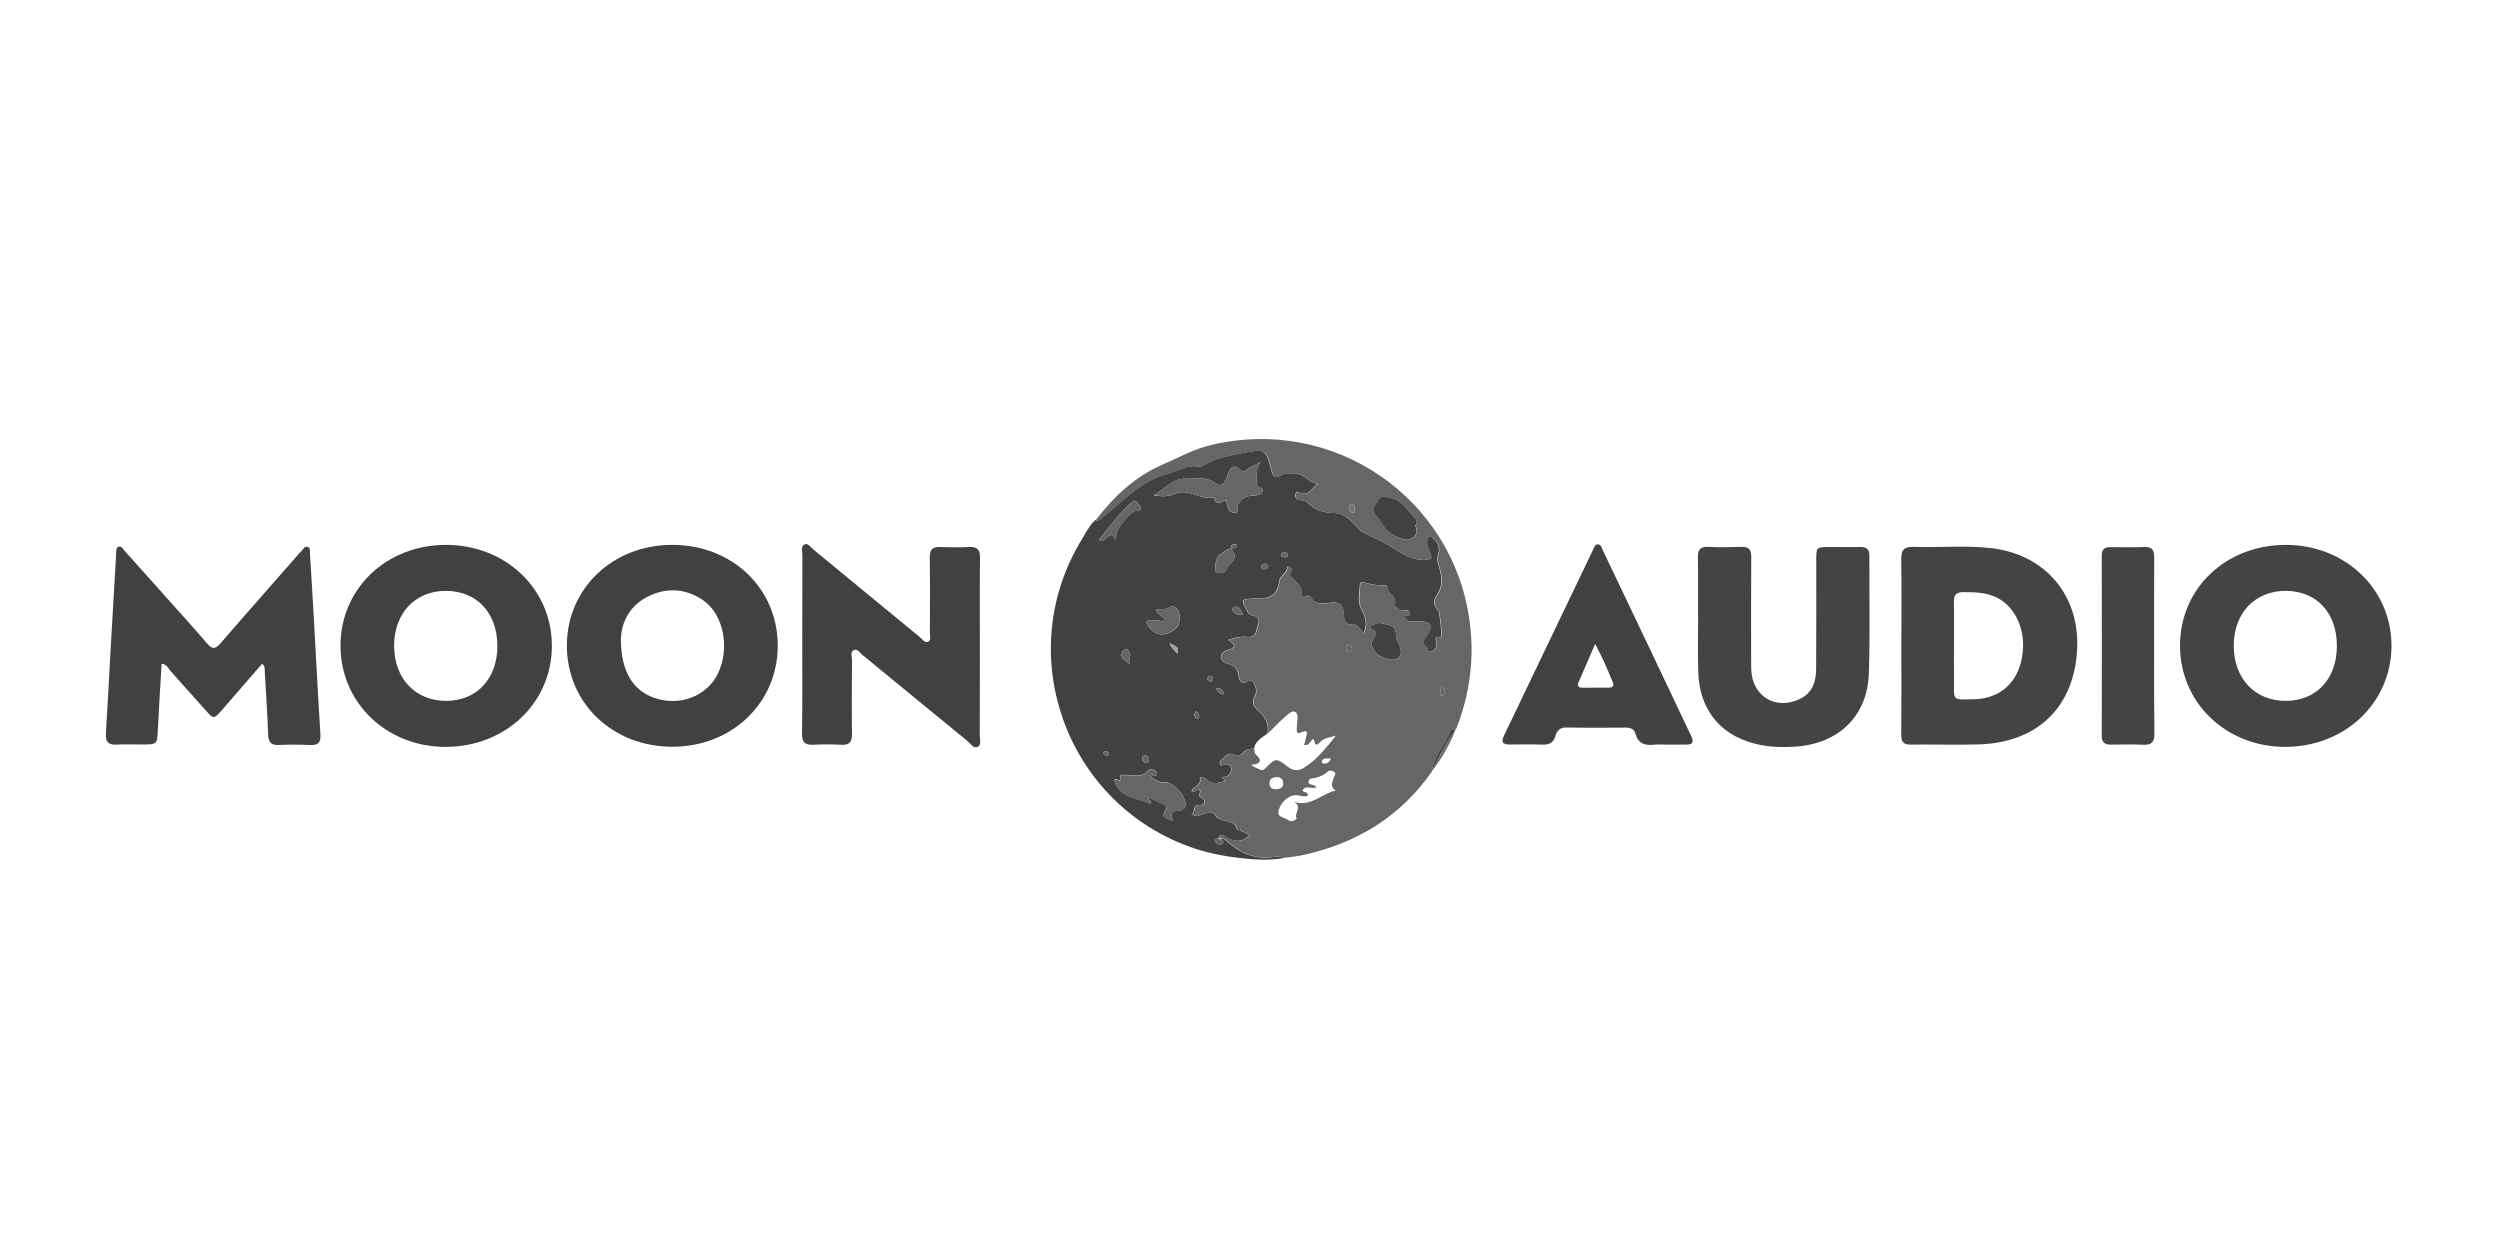 <?xml version="1.0" encoding="utf-8"?>
<!-- Generator: Adobe Illustrator 26.0.0, SVG Export Plug-In . SVG Version: 6.00 Build 0)  -->
<svg version="1.1" id="Layer_1" xmlns="http://www.w3.org/2000/svg" xmlns:xlink="http://www.w3.org/1999/xlink" x="0px" y="0px"
	 width="200px" height="100px" viewBox="0 0 200 100" enable-background="new 0 0 200 100" xml:space="preserve">
<path fill="#414141" d="M12.93,53.1c-0.1,1.75-0.22,3.49-0.3,5.23c-0.06,1.22-0.04,1.22-1.24,1.23c-0.69,0-1.37-0.03-2.06,0.01
	c-0.66,0.03-0.9-0.22-0.86-0.89c0.15-2.31,0.26-4.61,0.39-6.92c0.13-2.36,0.27-4.72,0.41-7.07c0.01-0.15,0.01-0.3,0.02-0.46
	c0.02-0.17-0.01-0.4,0.16-0.48c0.24-0.11,0.36,0.13,0.48,0.27c1.07,1.19,2.13,2.39,3.2,3.58c1.15,1.29,2.32,2.57,3.44,3.88
	c0.4,0.47,0.66,0.46,1.06,0c1.99-2.31,4.01-4.59,6.02-6.88c0.15-0.17,0.29-0.36,0.46-0.51c0.15-0.14,0.26-0.45,0.53-0.33
	c0.21,0.09,0.14,0.36,0.16,0.56c0.1,1.67,0.21,3.35,0.3,5.02c0.18,3.12,0.33,6.24,0.53,9.36c0.04,0.67-0.12,0.93-0.81,0.9
	c-0.84-0.04-1.68-0.04-2.52,0c-0.64,0.03-0.83-0.25-0.85-0.85c-0.06-1.67-0.17-3.35-0.27-5.02c-0.01-0.19,0.05-0.41-0.21-0.63
	c-0.96,1.11-1.93,2.21-2.88,3.32c-1.12,1.3-0.91,1.19-1.97,0.03c-0.86-0.94-1.69-1.9-2.54-2.84C13.43,53.4,13.32,53.14,12.93,53.1z"
	/>
<path fill="#414141" d="M64.18,51.47c0-2.36,0-4.72,0.01-7.09c0-0.29-0.15-0.69,0.18-0.83c0.27-0.12,0.48,0.22,0.69,0.4
	c2.85,2.34,5.68,4.69,8.53,7.02c0.2,0.16,0.39,0.52,0.69,0.35c0.22-0.12,0.11-0.47,0.11-0.71c0.01-2.01,0.02-4.01-0.01-6.02
	c-0.01-0.64,0.23-0.86,0.85-0.83c0.76,0.03,1.53,0.04,2.29,0c0.67-0.04,0.89,0.23,0.88,0.88c-0.03,2.69-0.01,5.38-0.01,8.08
	c0,2.03,0,4.06-0.01,6.1c0,0.32,0.15,0.78-0.15,0.92c-0.36,0.18-0.6-0.27-0.86-0.48c-2.8-2.28-5.58-4.58-8.37-6.86
	c-0.21-0.17-0.41-0.52-0.68-0.4c-0.32,0.15-0.16,0.55-0.16,0.84c-0.01,1.96-0.03,3.91,0,5.87c0.01,0.68-0.24,0.91-0.89,0.87
	c-0.74-0.04-1.48-0.04-2.21,0c-0.72,0.04-0.91-0.26-0.9-0.94C64.2,56.24,64.18,53.85,64.18,51.47z"/>
<path fill="#414141" d="M101.88,68.56c-1.56,0.25-2.78-0.38-3.88-1.39c-0.07-0.06-0.18-0.07-0.28-0.11
	c-0.02,0.17,0.33,0.35,0.02,0.48c-0.17,0.07-0.42,0-0.52-0.19c-0.15-0.28,0.13-0.23,0.27-0.29c0.22-0.54,0.49-0.12,0.71-0.02
	c0.74,0.35,1.16,0.31,1.79-0.22c-0.28-0.14-0.55-0.28-0.81-0.4c-0.07-0.03-0.21-0.01-0.22-0.03c-0.16-0.98-1.31-0.48-1.71-1.14
	c-0.23-0.38-0.65-0.23-1.03-0.1c-0.27,0.09-0.58,0.24-0.86-0.02c0.29-0.16-0.02-0.79,0.63-0.72c0.23,0.02,0.63-0.31,0.1-0.61
	c-0.06-0.04-0.16-0.11-0.15-0.15c0.26-1.01-0.45-0.1-0.61-0.32c0.06-0.42,0.77-0.45,0.66-1.05c-0.03-0.19,0.31-0.15,0.47,0.02
	c0.35,0.37,0.73,0.43,1.23,0.26c0.27-0.09,0.48,0.03,0.13-0.31c-0.14-0.14,0.14-0.08,0.23-0.11c0.35-0.12,0.48-0.37,0.42-0.71
	c-0.06-0.38-0.33-0.3-0.59-0.23c-0.13,0.04-0.27,0.06-0.3-0.12c-0.01-0.08,0.04-0.21,0.1-0.26c0.31-0.23,0.5-0.73,1.07-0.41
	c0.14,0.08,0.54,0.03,0.74-0.23c0.21-0.28,0.53-0.26,0.83-0.29c0.1-0.63,0.65-0.87,1.08-1.22c0.14-0.78-0.21-1.35-0.77-1.83
	c-0.37-0.31-0.51-0.66-0.25-1.14c0.15-0.27,0.13-0.61,0-0.89c-0.1-0.23-0.18-0.54-0.6-0.28c-0.37,0.23-0.64,0-0.69-0.41
	c-0.06-0.54-0.27-0.87-0.84-1c-0.26-0.06-0.61-0.29-0.58-0.62c0.03-0.26,0.3-0.45,0.59-0.52c0.71-0.18,0.48-0.47-0.01-0.79
	c0.56-0.21,1.07-0.29,1.58-0.24c0.77,0.07,0.62-0.61,0.81-0.98c0.19-0.37-0.05-0.68-0.41-0.73c-0.4-0.06-0.46-0.37-0.6-0.62
	c-0.35-0.58-0.26-0.71,0.4-0.72c0.23,0,0.45-0.05,0.68-0.04c1,0.04,1.51-0.4,1.63-1.39c0.05-0.45,0.68-0.61,0.61-1.14
	c0.07,0.01,0.16,0,0.21,0.03c0.13,0.09,0.28,0.23,0.15,0.37c-0.27,0.29-0.05,0.36,0.13,0.57c0.27,0.32,0.73,0.56,0.67,1.12
	c-0.02,0.22,0.13,0.46,0.45,0.27c0.1-0.06,0.22-0.04,0.27,0.05c0.47,0.83,1.23,0.46,1.89,0.46c0.53,0,0.71,0.26,0.75,0.73
	c0.04,0.55,0.03,1.11,0.86,1.05c0.33-0.02,0.45,0.36,0.74,0.67c0.38-0.71,0.13-1.35-0.15-1.88c-0.36-0.68-0.16-1.32-0.13-1.99
	c0.01-0.24,0.21-0.22,0.33-0.19c0.56,0.17,1.13,0.27,1.72,0.22c0.17-0.01,0.13,0.18,0.16,0.3c0.13,0.44,0.79,0.65,0.56,1.29
	c-0.02,0.07,0.39,0.52,0.78,0.45c0.23-0.04,0.45-0.03,0.45,0.24c0,0.34-0.35,0.06-0.47,0.21c0.31,0.73,0.97,0.29,1.45,0.4
	c0.77,0.18,0.88,0.35,0.45,1.04c-0.2,0.32-0.6,0.62-0.11,1.03c0.14,0.12,0.11,0.44,0.41,0.36c0.29-0.08,0.35-0.32,0.41-0.58
	c0.05-0.21-0.38-0.74,0.33-0.57c0.01,0,0.03-0.04,0.04-0.06c0.06-0.1-0.14-2.01-0.23-2.09c-0.43-0.37-0.41-0.84-0.13-1.24
	c0.58-0.81,0.36-1.64,0.12-2.46c-0.09-0.28-0.11-0.48-0.01-0.77c0.15-0.45,0.05-0.9-0.34-1.25c-0.11-0.1-0.21-0.24-0.39-0.15
	c-0.16,0.08-0.15,0.25-0.16,0.4c-0.03,0.49,0.38,0.89,0.33,1.35c-1.59,0.37-2.63-0.73-3.87-1.36c-0.51-0.26-1.04-0.48-1.56-0.75
	c-0.32-0.17-0.46-0.45-0.67-0.64c-0.43-0.4-0.92-0.92-1.61-0.92c-0.81-0.01-1.55-0.19-2.13-0.8c-0.21-0.23-0.51-0.19-0.77-0.27
	c-0.19-0.06-0.28-0.21-0.25-0.41c0.02-0.16,0.14-0.26,0.26-0.19c0.8,0.44,1.05-0.36,1.55-0.67c-0.74-0.06-1.12-0.86-1.92-0.83
	c-0.35,0.01-0.67-0.08-1,0.14c-0.44,0.29-0.66,0.19-0.81-0.38c-0.43-1.67-0.52-1.75-2.26-1.4c-1.11,0.22-2.25,0.42-3.24,1.03
	c-0.08,0.05-0.2,0.08-0.29,0.06c-1-0.17-1.85,0.4-2.74,0.65c-1.13,0.31-2.18,1.03-3.1,1.84c-0.59,0.52-1.19,1.02-1.8,1.51
	c-0.18,0.15-0.35,0.39-0.66,0.29c-0.48,0.43-0.75,1.01-1.08,1.55c-5.52,9.03-1.41,20.86,8.52,24.54c1.37,0.51,2.78,0.79,4.21,0.95
	c1.2,0.14,2.42,0.2,3.63-0.04C102.58,68.59,102.22,68.51,101.88,68.56z M102.77,44.2c0.13,0,0.27,0.05,0.27,0.2
	c0,0.16-0.15,0.18-0.28,0.19c-0.13-0.02-0.27-0.07-0.27-0.21C102.49,44.21,102.64,44.2,102.77,44.2z M95.91,57.44
	c-0.01,0.04-0.14,0.07-0.18,0.05c-0.25-0.15-0.21-0.35-0.06-0.6C95.91,57.07,96,57.23,95.91,57.44z M96.82,54.52
	c-0.08-0.01-0.19-0.09-0.22-0.17c-0.04-0.13,0.05-0.25,0.18-0.28c0.15-0.03,0.23,0.06,0.25,0.19
	C97.03,54.43,96.97,54.55,96.82,54.52z M97.92,55.55c-0.28-0.05-0.5-0.17-0.63-0.48C97.72,55.01,97.85,55.25,97.92,55.55z
	 M97.65,45.84c-0.14-0.01-0.46-0.01-0.44-0.31c0.03-0.44,0.05-0.97,0.44-1.19c0.27-0.15,0.48-0.45,0.83-0.45
	c0,0-0.01-0.01-0.01-0.01l0.01,0.01c0,0-0.01-0.01-0.01-0.01c0,0,0.01,0,0.01,0c-0.04-0.31,0.15-0.36,0.39-0.33
	c0.04,0.01,0.12,0.12,0.11,0.15c-0.1,0.23-0.33,0.13-0.5,0.18c0,0,0,0.01,0,0.01c0,0,0,0,0,0c0.34,0.42,0.45,0.82-0.07,1.2
	C98.12,45.31,98.15,45.89,97.65,45.84z M99.43,49.15c-0.43,0.09-0.69-0.04-0.84-0.32c-0.06-0.12,0.04-0.26,0.17-0.29
	C99.16,48.48,99.24,48.81,99.43,49.15z M101.46,45.28c0.01,0.16-0.1,0.22-0.23,0.25c-0.13,0.03-0.27,0.02-0.31-0.13
	c-0.05-0.19,0.08-0.28,0.25-0.3C101.32,45.07,101.41,45.15,101.46,45.28z M92.68,49.63c0.14-0.01,0.31,0.28,0.44,0
	c0.11-0.24-0.15-0.27-0.27-0.38c-0.13-0.13-0.38-0.18-0.34-0.5c0.38-0.01,0.77,0.03,1.13-0.21c0.19-0.12,0.4,0.03,0.54,0.18
	c0.27,0.27,0.25,1.17-0.01,1.45c-0.88,0.92-2.02,0.73-2.49-0.43C91.99,49.52,92.35,49.66,92.68,49.63z M94.21,52.29
	c-0.26-0.26-0.51-0.46-0.64-0.83C94.28,51.8,94.28,51.8,94.21,52.29z M91.6,60.42c0.21,0.04,0.32,0.15,0.31,0.37
	c0,0.14-0.06,0.26-0.22,0.24c-0.2-0.03-0.31-0.17-0.33-0.37C91.35,60.51,91.46,60.44,91.6,60.42z M88.53,60.46
	c-0.09-0.03-0.19-0.09-0.23-0.17c-0.06-0.11,0.02-0.19,0.14-0.2c0.14-0.01,0.24,0.05,0.27,0.2C88.71,60.42,88.64,60.49,88.53,60.46z
	 M87.92,43.17c0.83-1.01,1.6-2.09,2.61-2.96c0.11-0.09,0.19-0.25,0.37-0.08c0.18,0.18,0.38,0.35,0.34,0.63
	c-0.04,0.24-0.24,0.07-0.37,0.09c-0.42,0.08-1.48,1.34-1.56,1.88c-0.02,0.15-0.03,0.3-0.05,0.44
	C88.75,42.13,88.35,43.73,87.92,43.17z M90.35,53.13c-0.24-0.31-0.77-0.42-0.6-0.9c0.06-0.17,0.31-0.37,0.49-0.23
	C90.64,52.31,90.23,52.76,90.35,53.13z M94.84,64.42c-0.04,0.42-0.46,0.42-0.67,0.44c-0.59,0.07-0.48,0.38-0.33,0.81
	c-0.45-0.21-1.07-0.21-0.56-0.93c0.1-0.14,0-0.3-0.15-0.37c-0.41-0.2-0.82-0.39-1.26-0.6c-0.1,0.26,0.28,0.28,0.21,0.54
	c-1.1-0.48-2.5-0.46-2.93-1.88c0.07-0.38,0.63,0.4,0.46-0.35c-0.04-0.16,0.24-0.06,0.38-0.08c0.63-0.08,1.34,0.33,1.88-0.37
	c0.1-0.13,0.61-0.1,0.69,0.24c0.08,0.32-0.36,0.02-0.45,0.3c0.31,0.24,0.64,0.44,1.1,0.41C93.87,62.55,94.92,63.74,94.84,64.42z
	 M93.99,39.51c-0.47,0.21-1.03,0.24-1.71,0.11c0.94-0.47,1.52-1.37,2.54-1.32c0.81,0.04,1.64-0.23,2.42,0.35
	c0.66,0.49,0.85-0.35,0.97-0.66c0.26-0.68,0.5-0.9,1.09-0.35c0.14,0.13,0.31,0.11,0.41-0.02c0.3-0.37,0.82-0.37,1.16-0.73
	c-0.34,0.52-0.38,1.05-0.35,1.62c0.01,0.19-0.02,0.3,0.15,0.42c0.14,0.1,0.45,0.13,0.33,0.41c-0.1,0.24-0.35,0.27-0.58,0.29
	c-0.4,0.04-0.82,0.04-1.13,0.37c-0.07,0.07-0.09,0.2-0.17,0.25c-0.3,0.18,0.18,0.86-0.45,0.76c-0.48-0.08-0.49-0.59-0.58-0.99
	c-0.36,0.1-0.78,0.48-0.98-0.18c-0.01-0.02-0.04-0.06-0.05-0.05C96.02,40.04,95.09,39.02,93.99,39.51z"/>
<path fill="#6E6F72" d="M116.45,58.36c-0.77,1.06-1.36,2.22-1.94,3.39C115.33,60.72,115.98,59.59,116.45,58.36z"/>
<path fill="#414141" d="M116.1,58.35c-0.44,1.18-1.39,2.11-1.59,3.4c0.58-1.17,1.17-2.33,1.94-3.39
	C116.33,58.35,116.11,58.31,116.1,58.35z"/>
<path fill="#666666" d="M97.07,39.78c0.01,0,0.04,0.03,0.05,0.05c0.2,0.66,0.62,0.28,0.98,0.18c0.1,0.41,0.1,0.91,0.58,0.99
	c0.63,0.11,0.15-0.58,0.45-0.76c0.08-0.05,0.1-0.18,0.17-0.25c0.31-0.32,0.72-0.32,1.13-0.37c0.23-0.02,0.49-0.05,0.58-0.29
	c0.11-0.28-0.19-0.31-0.33-0.41c-0.17-0.12-0.14-0.23-0.15-0.42c-0.03-0.57,0.02-1.11,0.35-1.62c-0.35,0.35-0.87,0.35-1.16,0.73
	c-0.1,0.13-0.27,0.15-0.41,0.02c-0.59-0.55-0.83-0.33-1.09,0.35c-0.12,0.31-0.3,1.15-0.97,0.66c-0.78-0.57-1.61-0.31-2.42-0.35
	c-1.02-0.05-1.6,0.85-2.54,1.32c0.69,0.13,1.24,0.1,1.71-0.11C95.09,39.02,96.02,40.04,97.07,39.78z"/>
<polygon fill="#666666" points="98.48,43.89 98.49,43.9 98.49,43.9 "/>
<path fill="#666666" d="M98.49,43.9c-0.35,0-0.57,0.3-0.83,0.45c-0.39,0.21-0.42,0.74-0.44,1.19c-0.02,0.3,0.3,0.29,0.44,0.31
	c0.5,0.05,0.47-0.53,0.76-0.74C98.93,44.72,98.82,44.32,98.49,43.9z"/>
<path fill="#666666" d="M90.25,52.01c-0.18-0.14-0.43,0.05-0.49,0.23c-0.17,0.48,0.36,0.59,0.6,0.9
	C90.23,52.76,90.64,52.31,90.25,52.01z"/>
<path fill="#666666" d="M98.76,48.54c-0.14,0.02-0.24,0.17-0.17,0.29c0.16,0.29,0.41,0.41,0.84,0.32
	C99.24,48.81,99.16,48.48,98.76,48.54z"/>
<path fill="#9D9FA2" d="M93.58,51.45c0.13,0.37,0.38,0.58,0.64,0.83C94.28,51.8,94.28,51.8,93.58,51.45z"/>
<g>
	<path fill="#666666" d="M117.56,49.63c-1.35-9.8-10.84-16.4-20.71-14.02c-1.38,0.33-2.6,1.02-3.87,1.57
		c-2.17,0.94-3.89,2.55-5.33,4.44c0.3,0.1,0.47-0.15,0.66-0.29c0.61-0.49,1.22-0.99,1.8-1.51c0.92-0.81,1.96-1.52,3.1-1.84
		c0.89-0.25,1.74-0.82,2.74-0.65c0.09,0.02,0.21-0.01,0.29-0.06c0.99-0.62,2.14-0.81,3.24-1.03c1.74-0.35,1.83-0.27,2.26,1.4
		c0.15,0.58,0.37,0.67,0.81,0.38c0.33-0.22,0.65-0.13,1-0.14c0.81-0.03,1.18,0.77,1.92,0.83c-0.51,0.31-0.76,1.11-1.55,0.67
		c-0.12-0.07-0.24,0.04-0.26,0.19c-0.03,0.21,0.07,0.36,0.25,0.41c0.26,0.08,0.55,0.05,0.77,0.27c0.58,0.61,1.32,0.79,2.13,0.8
		c0.69,0.01,1.17,0.52,1.61,0.92c0.21,0.19,0.35,0.47,0.67,0.64c0.51,0.27,1.05,0.49,1.56,0.75c1.23,0.64,2.27,1.73,3.87,1.36
		c0.05-0.45-0.36-0.85-0.33-1.35c0.01-0.15-0.01-0.32,0.16-0.4c0.18-0.09,0.28,0.06,0.39,0.15c0.38,0.34,0.49,0.79,0.34,1.25
		c-0.1,0.29-0.07,0.48,0.01,0.77c0.25,0.82,0.46,1.65-0.12,2.46c-0.28,0.39-0.3,0.86,0.13,1.24c0.09,0.08,0.29,1.99,0.23,2.09
		c-0.01,0.02-0.03,0.06-0.04,0.06c-0.72-0.17-0.28,0.36-0.33,0.57c-0.07,0.26-0.13,0.51-0.41,0.58c-0.29,0.08-0.27-0.25-0.41-0.36
		c-0.49-0.4-0.09-0.71,0.11-1.03c0.43-0.7,0.32-0.86-0.45-1.04c-0.48-0.11-1.14,0.32-1.45-0.4c0.12-0.15,0.47,0.13,0.47-0.21
		c0-0.27-0.22-0.28-0.45-0.24c-0.39,0.07-0.81-0.38-0.78-0.45c0.22-0.64-0.43-0.85-0.56-1.29c-0.03-0.11,0.01-0.31-0.16-0.3
		c-0.59,0.05-1.16-0.05-1.72-0.22c-0.12-0.04-0.32-0.06-0.33,0.19c-0.02,0.66-0.22,1.31,0.13,1.99c0.28,0.53,0.53,1.17,0.15,1.88
		c-0.29-0.3-0.41-0.69-0.74-0.67c-0.83,0.06-0.82-0.5-0.86-1.05c-0.03-0.46-0.22-0.73-0.75-0.73c-0.66,0-1.43,0.37-1.89-0.46
		c-0.05-0.09-0.17-0.11-0.27-0.05c-0.32,0.19-0.48-0.05-0.45-0.27c0.06-0.56-0.4-0.79-0.67-1.12c-0.18-0.21-0.4-0.28-0.13-0.57
		c0.13-0.14-0.03-0.28-0.15-0.37c-0.05-0.04-0.14-0.02-0.21-0.03c0.08,0.53-0.55,0.69-0.61,1.14c-0.12,0.99-0.62,1.43-1.63,1.39
		c-0.22-0.01-0.45,0.04-0.68,0.04c-0.66,0.01-0.75,0.14-0.4,0.72c0.14,0.24,0.21,0.55,0.6,0.62c0.36,0.06,0.6,0.36,0.41,0.73
		c-0.19,0.37-0.04,1.05-0.81,0.98c-0.51-0.05-1.02,0.03-1.58,0.24c0.49,0.33,0.72,0.61,0.01,0.79c-0.29,0.07-0.57,0.26-0.59,0.52
		c-0.03,0.33,0.32,0.56,0.58,0.62c0.57,0.13,0.78,0.46,0.84,1c0.04,0.4,0.32,0.63,0.69,0.41c0.42-0.26,0.49,0.05,0.6,0.28
		c0.12,0.28,0.15,0.62,0,0.89c-0.26,0.47-0.12,0.82,0.25,1.14c0.56,0.48,0.91,1.06,0.77,1.83c0.12-0.11,0.23-0.22,0.34-0.34
		c0.45-0.45,0.9-0.9,1.4-1.3c0.25-0.2,0.67-0.18,0.63,0.37c-0.02,0.3-0.05,0.6-0.06,0.91c-0.01,0.19,0.03,0.42,0.28,0.3
		c0.82-0.37,0.46,0.21,0.43,0.52c-0.02,0.15-0.08,0.29-0.13,0.45c0.42,0.11,0.5-0.31,0.73-0.48c0.17,0.15,0.08,0.8,0.59,0.23
		c0.27-0.3,0.8-0.36,1.24-0.49c-0.76,0.93-1.47,1.87-2.51,2.54c-0.53,0.34-0.95,0.26-1.37-0.07c-0.87-0.68-0.95-0.69-1.72,0.09
		c-0.28,0.29-0.31,0.28-1.22-0.21c0.77-0.08,0.98-0.33,0.37-0.88c-0.03-0.02-0.04-0.06-0.05-0.11c-0.02-0.1-0.01-0.22-0.03-0.32
		c-0.3,0.03-0.61,0-0.83,0.29c-0.19,0.25-0.6,0.3-0.74,0.23c-0.57-0.32-0.76,0.18-1.07,0.41c-0.06,0.05-0.11,0.18-0.1,0.26
		c0.03,0.17,0.17,0.15,0.3,0.12c0.25-0.08,0.53-0.15,0.59,0.23c0.05,0.34-0.08,0.59-0.42,0.71c-0.09,0.03-0.37-0.03-0.23,0.11
		c0.35,0.34,0.14,0.22-0.13,0.31c-0.5,0.17-0.88,0.11-1.23-0.26c-0.16-0.17-0.51-0.21-0.47-0.02c0.11,0.6-0.6,0.63-0.66,1.05
		c0.16,0.22,0.86-0.69,0.61,0.32c-0.01,0.04,0.09,0.12,0.15,0.15c0.53,0.31,0.13,0.64-0.1,0.61c-0.65-0.07-0.34,0.56-0.63,0.72
		c0.28,0.26,0.59,0.11,0.86,0.02c0.38-0.13,0.8-0.28,1.03,0.1c0.4,0.67,1.55,0.16,1.71,1.14c0,0.02,0.15,0,0.22,0.03
		c0.27,0.12,0.53,0.26,0.81,0.4c-0.62,0.53-1.05,0.56-1.79,0.22c-0.22-0.1-0.49-0.52-0.71,0.02c0.08,0,0.15-0.01,0.23-0.01
		c0.09,0.03,0.21,0.04,0.28,0.11c1.1,1.02,2.32,1.64,3.88,1.39c0.34-0.05,0.7,0.03,1.05,0.05c0,0,0,0,0,0
		c0.4-0.06,0.8-0.09,1.2-0.18c4.3-0.92,7.83-3.04,10.38-6.68c0.19-1.29,1.15-2.23,1.59-3.4c0.01-0.04,0.23,0.01,0.35,0.01
		C117.59,55.55,117.98,52.64,117.56,49.63z M110.04,40.38c0.21-0.28,0.41-0.76,0.76-0.64c0.38,0.13,0.85,0.14,1.14,0.37
		c0.51,0.4,0.9,0.95,1.34,1.44c0.16,0.17,0.03,0.33-0.04,0.52c0.27,0.54,0.02,0.9-0.5,1.1c-0.38,0.15-1.61-0.41-1.91-0.91
		c-0.22-0.37-0.47-0.72-0.75-1.04C109.85,40.96,109.83,40.65,110.04,40.38z M107.91,40.54c0.02-0.15,0.16-0.26,0.26-0.21
		c0.34,0.15,0.17,0.44,0.18,0.7C107.99,41.02,107.88,40.84,107.91,40.54z M106.46,60.66c-0.08,0.32-0.29,0.45-0.6,0.42
		c-0.05-0.01-0.14-0.11-0.13-0.15C105.84,60.57,106.18,60.72,106.46,60.66z M102.13,62.16c0.34,0.01,0.53,0.2,0.53,0.51
		c0,0.41-0.33,0.46-0.63,0.47c-0.29,0-0.47-0.16-0.47-0.46C101.54,62.28,101.81,62.19,102.13,62.16z M103.5,64.14
		c0.74,0.39,0,0.92,0.23,1.33c0.02,0.04-0.37,0.36-0.63,0.16c-0.29-0.23-0.89-0.24-0.83-0.66c0.05-0.41,0.33-0.84,0.7-1.11
		c0.27-0.2,0.59-0.29,0.93-0.22c0.24,0.05,0.49,0.12,0.73,0c0.03-0.35-0.34-0.18-0.42-0.4c0.24-0.49,0.73-0.07,1.11-0.26
		c-0.19-0.29-0.65-0.11-0.64-0.44c0.01-0.33,0.39-0.25,0.61-0.32c0.32-0.11,0.62-0.21,0.87-0.44c0.17-0.17,0.36-0.17,0.55-0.04
		c0.24,0.15,0.05,0.29,0,0.45c-0.12,0.37-0.34,0.76,0.15,1.06C105.72,63.48,104.87,64.6,103.5,64.14z M107.92,52.15
		c-0.16-0.05-0.24-0.17-0.24-0.34c-0.01-0.15,0.05-0.25,0.21-0.24c0.22,0.02,0.23,0.22,0.28,0.38
		C108.15,52.1,108.08,52.19,107.92,52.15z M111.15,52.74c-0.48-0.12-0.94-0.23-1.22-0.72c-0.18-0.31-0.31-0.54-0.09-0.89
		c0.17-0.26,0.47-0.61-0.12-0.8c-0.09-0.03-0.15-0.2-0.07-0.25c0.21-0.12,0.46-0.19,0.66-0.27c0.61,0.21,1.38,0.06,1.37,1.05
		c0,0.33,0.26,0.65,0.35,0.99C112.22,52.49,111.8,52.9,111.15,52.74z M115.5,55.57c-0.06,0.08-0.2,0.13-0.24,0.03
		c-0.09-0.23-0.06-0.47,0.14-0.75C115.61,55.12,115.69,55.34,115.5,55.57z"/>
	<path fill="#666666" d="M93.21,62.6c-0.46,0.03-0.79-0.17-1.1-0.41c0.09-0.28,0.52,0.01,0.45-0.3c-0.08-0.34-0.59-0.37-0.69-0.24
		c-0.54,0.7-1.25,0.28-1.88,0.37c-0.14,0.02-0.41-0.08-0.38,0.08c0.17,0.76-0.39-0.02-0.46,0.35c0.44,1.41,1.83,1.39,2.93,1.88
		c0.06-0.27-0.31-0.28-0.21-0.54c0.45,0.21,0.86,0.4,1.26,0.6c0.16,0.08,0.25,0.24,0.15,0.37c-0.51,0.72,0.1,0.72,0.56,0.93
		c-0.15-0.44-0.26-0.74,0.33-0.81c0.21-0.03,0.63-0.03,0.67-0.44C94.92,63.74,93.87,62.55,93.21,62.6z"/>
	<path fill="#666666" d="M92.68,49.63c-0.33,0.03-0.69-0.11-1.01,0.1c0.48,1.16,1.61,1.35,2.49,0.43c0.27-0.28,0.29-1.18,0.01-1.45
		c-0.14-0.14-0.35-0.3-0.54-0.18c-0.36,0.23-0.75,0.19-1.13,0.21c-0.04,0.32,0.2,0.37,0.34,0.5c0.12,0.11,0.37,0.14,0.27,0.38
		C92.99,49.91,92.83,49.62,92.68,49.63z"/>
	<path fill="#666666" d="M89.31,42.74c0.09-0.54,1.15-1.8,1.56-1.88c0.13-0.02,0.33,0.15,0.37-0.09c0.04-0.27-0.16-0.45-0.34-0.63
		c-0.17-0.18-0.26-0.01-0.37,0.08c-1.01,0.87-1.78,1.94-2.61,2.96c0.43,0.56,0.83-1.05,1.34,0.01
		C89.28,43.03,89.29,42.88,89.31,42.74z"/>
	<path fill="#666666" d="M91.37,60.66c0.02,0.19,0.13,0.34,0.33,0.37c0.16,0.02,0.22-0.11,0.22-0.24c0.01-0.21-0.11-0.33-0.31-0.37
		C91.46,60.44,91.35,60.51,91.37,60.66z"/>
</g>
<path fill="#666666" d="M97.22,67.36c0.1,0.19,0.35,0.26,0.52,0.19c0.31-0.13-0.04-0.31-0.02-0.48c-0.07,0.1-0.15,0.1-0.23,0.01
	C97.35,67.12,97.07,67.07,97.22,67.36z"/>
<path fill="#9FA1A4" d="M97.72,67.06c-0.08,0-0.15,0.01-0.23,0.01C97.57,67.16,97.65,67.16,97.72,67.06z"/>
<path fill="#666666" d="M97.29,55.06c0.13,0.32,0.36,0.43,0.63,0.48C97.85,55.25,97.72,55.01,97.29,55.06z"/>
<path fill="#666666" d="M102.76,44.59c0.13,0,0.28-0.03,0.28-0.19c0-0.16-0.13-0.2-0.27-0.2c-0.13,0-0.28,0.01-0.28,0.18
	C102.49,44.52,102.63,44.57,102.76,44.59z"/>
<path fill="#666666" d="M100.93,45.4c0.04,0.15,0.18,0.16,0.31,0.13c0.13-0.03,0.24-0.08,0.23-0.25c-0.05-0.13-0.15-0.21-0.29-0.19
	C101.01,45.12,100.88,45.21,100.93,45.4z"/>
<path fill="#666666" d="M96.78,54.08c-0.13,0.03-0.23,0.14-0.18,0.28c0.02,0.07,0.13,0.15,0.22,0.17c0.16,0.02,0.21-0.09,0.22-0.25
	C97.01,54.14,96.94,54.05,96.78,54.08z"/>
<path fill="#666666" d="M95.68,56.89c-0.15,0.25-0.19,0.45,0.06,0.6c0.04,0.02,0.16-0.01,0.18-0.05
	C96,57.23,95.91,57.07,95.68,56.89z"/>
<path fill="#A2A4A7" d="M98.48,43.89c0,0,0.01,0.01,0.01,0.01C98.49,43.9,98.49,43.89,98.48,43.89
	C98.49,43.89,98.48,43.89,98.48,43.89z"/>
<path fill="#666666" d="M98.99,43.71c0.01-0.03-0.06-0.15-0.11-0.15c-0.24-0.03-0.44,0.03-0.39,0.33
	C98.66,43.84,98.89,43.94,98.99,43.71z"/>
<path fill="#666666" d="M88.44,60.09c-0.12,0.01-0.2,0.09-0.14,0.2c0.04,0.08,0.14,0.14,0.23,0.17c0.12,0.04,0.19-0.03,0.18-0.16
	C88.68,60.14,88.58,60.08,88.44,60.09z"/>
<path fill="#414141" d="M113.27,41.54c-0.44-0.49-0.83-1.04-1.34-1.44c-0.29-0.23-0.76-0.24-1.14-0.37
	c-0.35-0.12-0.55,0.36-0.76,0.64c-0.2,0.28-0.19,0.58,0.03,0.84c0.28,0.33,0.52,0.67,0.75,1.04c0.3,0.49,1.53,1.05,1.91,0.91
	c0.53-0.2,0.77-0.56,0.5-1.1C113.31,41.87,113.43,41.72,113.27,41.54z"/>
<path fill="#414141" d="M111.68,50.86c0.01-0.99-0.76-0.84-1.37-1.05c-0.21,0.08-0.45,0.15-0.66,0.27
	c-0.08,0.05-0.02,0.22,0.07,0.25c0.58,0.19,0.28,0.54,0.12,0.8c-0.22,0.35-0.09,0.58,0.09,0.89c0.29,0.49,0.75,0.6,1.22,0.72
	c0.64,0.16,1.06-0.26,0.88-0.89C111.94,51.51,111.68,51.19,111.68,50.86z"/>
<path fill="#747578" d="M108.17,40.33c-0.1-0.05-0.24,0.06-0.26,0.21c-0.04,0.3,0.08,0.48,0.44,0.49
	C108.34,40.77,108.51,40.48,108.17,40.33z"/>
<path fill="#666666" d="M115.26,55.6c0.04,0.1,0.18,0.05,0.24-0.03c0.18-0.23,0.1-0.45-0.1-0.73
	C115.21,55.13,115.17,55.37,115.26,55.6z"/>
<path fill="#666666" d="M107.89,51.57c-0.15-0.02-0.21,0.09-0.21,0.24c0.01,0.16,0.08,0.29,0.24,0.34c0.16,0.04,0.23-0.04,0.25-0.19
	C108.12,51.79,108.11,51.59,107.89,51.57z"/>
<path fill="#414141" d="M53.8,43.59c-4.78-0.01-8.44,3.48-8.45,8.04c-0.01,4.61,3.65,8.12,8.46,8.11c4.76-0.01,8.41-3.52,8.41-8.09
	C62.22,47.08,58.58,43.59,53.8,43.59z M57.42,53.91c-0.89,1.8-3.05,2.62-5.07,1.92c-1.7-0.58-2.68-2.11-2.68-4.69
	c0.03-1.16,0.55-2.6,2.13-3.4c1.49-0.76,3.01-0.68,4.41,0.25C57.89,49.11,58.43,51.87,57.42,53.91z"/>
<path fill="#414141" d="M35.7,43.59c-4.77-0.01-8.45,3.48-8.46,8.04c-0.01,4.57,3.65,8.11,8.39,8.12c4.8,0.01,8.52-3.52,8.52-8.08
	C44.15,47.12,40.47,43.6,35.7,43.59z M35.7,56.07c-2.45,0.01-4.15-1.77-4.17-4.36c-0.02-2.64,1.68-4.45,4.15-4.44
	c2.47,0.01,4.1,1.76,4.11,4.39C39.8,54.28,38.15,56.06,35.7,56.07z"/>
<path fill="#444444" d="M182.88,43.59c-4.79-0.01-8.46,3.46-8.48,8.02c-0.02,4.57,3.64,8.12,8.37,8.14c4.8,0.02,8.53-3.5,8.55-8.07
	C191.33,47.15,187.64,43.6,182.88,43.59z M182.87,56.07c-2.48,0.01-4.18-1.8-4.17-4.43c0.01-2.6,1.7-4.37,4.15-4.37
	c2.47,0,4.1,1.75,4.1,4.39C186.96,54.29,185.32,56.06,182.87,56.07z"/>
<path fill="#444444" d="M159.21,43.84c-2.05-0.22-4.11-0.02-6.16-0.09c-0.75-0.02-0.96,0.28-0.95,0.98
	c0.03,2.31,0.01,4.62,0.01,6.93c0,0,0,0,0,0c0,2.36,0.01,4.72-0.01,7.08c-0.01,0.57,0.14,0.84,0.76,0.83
	c1.83-0.03,3.66,0.04,5.48-0.02c4.52-0.15,7.39-2.8,7.8-7.15C166.58,47.85,163.76,44.33,159.21,43.84z M161.68,52.96
	c-0.46,1.83-1.82,2.93-3.74,2.98c-1.86,0.04-1.6,0.13-1.62-1.55c-0.01-0.91,0-1.83,0-2.74c0-1.17,0.02-2.34-0.01-3.5
	c-0.01-0.54,0.18-0.78,0.75-0.78c1,0,1.98,0.02,2.88,0.54C161.48,48.82,162.2,50.89,161.68,52.96z"/>
<path fill="#444444" d="M149.55,44.47c0-0.53-0.22-0.72-0.73-0.71c-0.81,0.02-1.63,0-2.44,0c-1.08,0-1.08,0.01-1.08,1.11
	c0,2.87,0.01,5.74-0.01,8.61c0,1.01-0.27,1.93-1.27,2.42c-1.95,0.96-3.85-0.18-3.92-2.35c-0.01-0.36-0.01-0.71-0.01-1.07
	c0-2.64-0.01-5.28,0.01-7.92c0-0.58-0.18-0.84-0.79-0.81c-0.89,0.03-1.78,0.04-2.67,0c-0.65-0.03-0.82,0.26-0.81,0.86
	c0.03,1.52,0.01,3.05,0.01,4.57c0,0,0,0,0.01,0c0,1.52-0.04,3.05,0.01,4.57c0.09,3.17,1.94,5.28,5.05,5.86
	c0.91,0.17,1.82,0.18,2.73,0.12c3.48-0.24,5.77-2.47,5.87-5.89C149.61,50.72,149.54,47.6,149.55,44.47z"/>
<path fill="#414141" d="M128.22,44.01c-0.09-0.19-0.13-0.49-0.43-0.46c-0.22,0.02-0.27,0.28-0.36,0.46
	c-2.37,4.95-4.74,9.9-7.11,14.84c-0.28,0.58-0.04,0.72,0.49,0.71c0.86-0.01,1.73-0.02,2.59,0.01c0.53,0.02,0.87-0.14,1.03-0.68
	c0.12-0.41,0.34-0.7,0.86-0.69c1.6,0.03,3.2,0.02,4.8,0.01c0.38,0,0.65,0.13,0.75,0.5c0.21,0.76,0.74,0.95,1.46,0.87
	c0.33-0.04,0.66-0.01,0.99-0.01c0.51,0,1.02-0.01,1.52,0c0.54,0.01,0.76-0.12,0.48-0.7C132.94,53.91,130.59,48.96,128.22,44.01z
	 M128.77,55.01c-0.73,0.01-1.46,0.01-2.2,0.01c-0.32,0-0.39-0.19-0.28-0.45c0.41-0.96,0.83-1.93,1.32-3.05
	c0.61,1.1,1.01,2.09,1.42,3.08C129.13,54.85,129.02,55,128.77,55.01z"/>
<path fill="#444444" d="M172.33,51.75c0-2.39-0.01-4.77,0.01-7.16c0-0.57-0.17-0.85-0.78-0.83c-0.91,0.03-1.83,0.02-2.74,0.01
	c-0.49-0.01-0.68,0.21-0.68,0.69c0.01,4.8,0.01,9.6,0,14.4c0,0.53,0.24,0.72,0.74,0.71c0.86-0.01,1.73-0.03,2.59,0.01
	c0.67,0.03,0.89-0.23,0.88-0.89C172.32,56.37,172.33,54.06,172.33,51.75z"/>
</svg>
